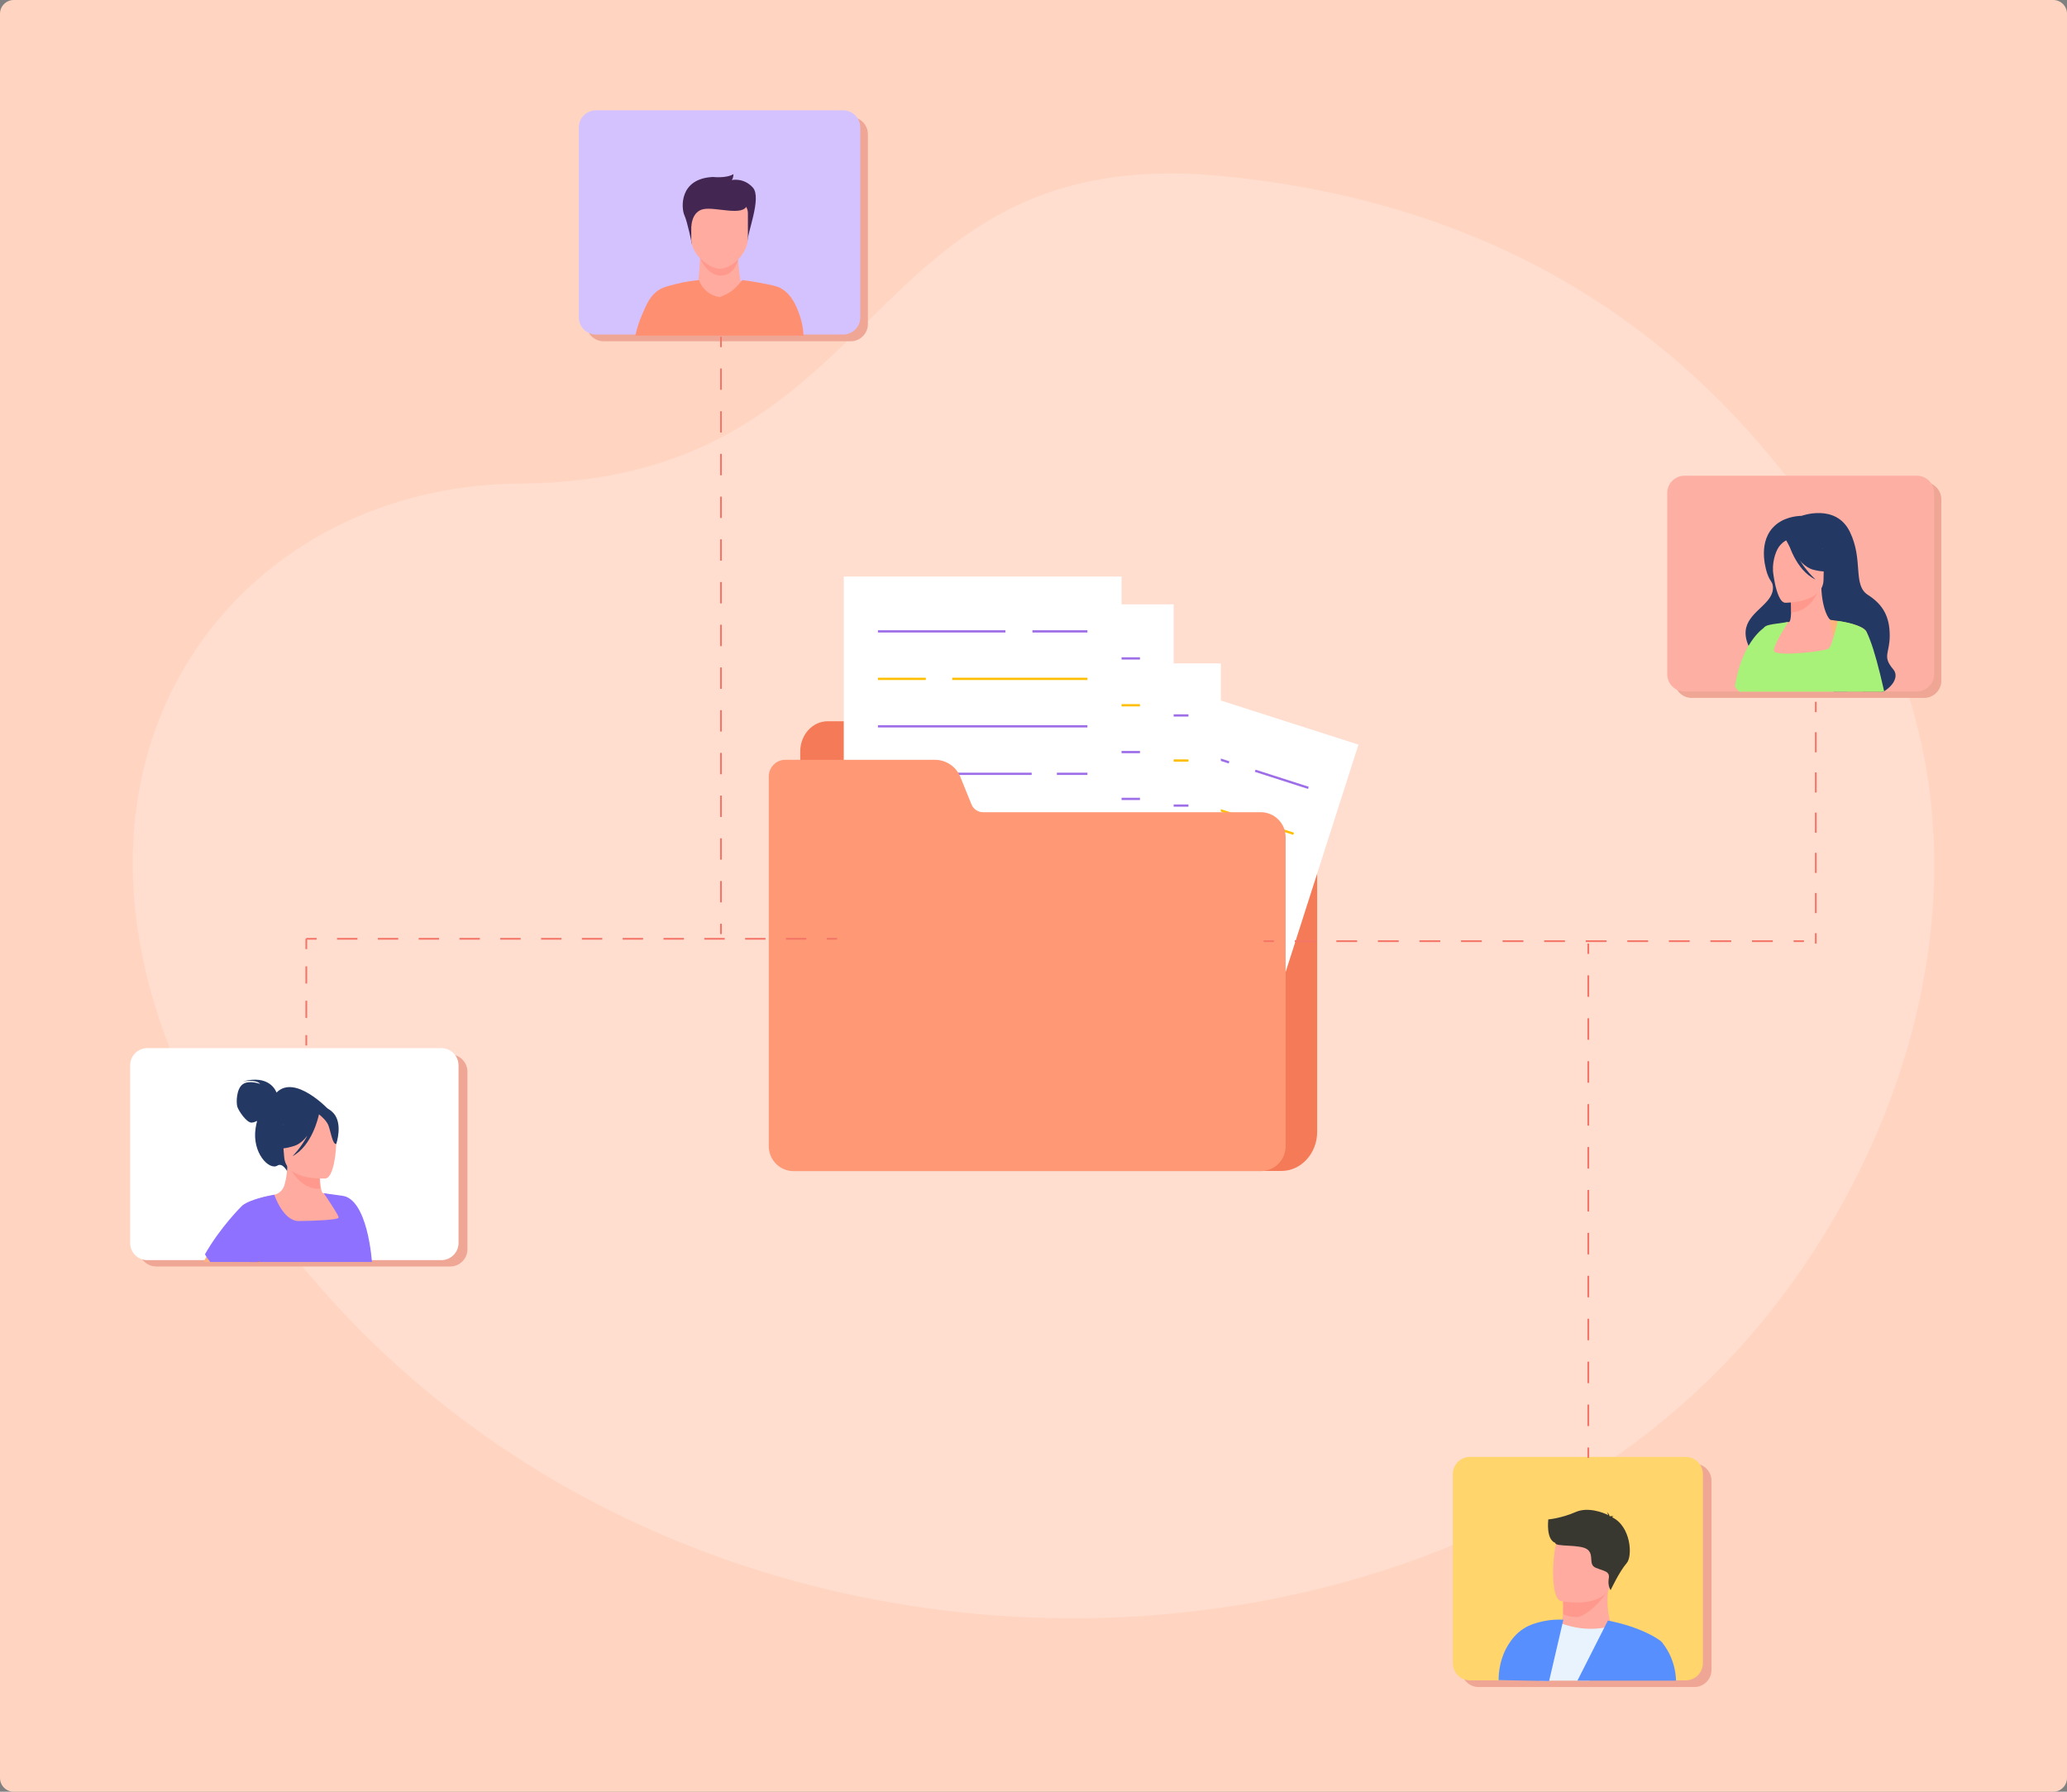<?xml version="1.0" encoding="utf-8"?>
<svg xmlns="http://www.w3.org/2000/svg" xmlns:xlink="http://www.w3.org/1999/xlink" version="1.1" id="Layer_1" x="0px" y="0px" viewBox="0 0 600 520" style="enable-background:new 0 0 600 520;">
<rect x="0" y="0" width="600" height="520" fill="#808080" stroke="none"/>
<style type="text/css">
	.st0{fill:#FFD5C2;}
	.st1{fill:#FFDDCF;}
	.st2{fill:#EFA695;}
	.st3{fill:#FCAFA2;}
	.st4{clip-path:url(#SVGID_2_);}
	.st5{fill:#233862;}
	.st6{fill:#FFAB9F;}
	.st7{fill:#FF988D;}
	.st8{fill:#FFB27D;}
	.st9{fill:#A9F279;}
	.st10{fill:#FFFFFF;}
	.st11{clip-path:url(#SVGID_4_);}
	.st12{fill:#8F71FF;}
	.st13{fill:#ED7D2B;}
	.st14{fill:#D4C2FF;}
	.st15{clip-path:url(#SVGID_6_);}
	.st16{fill:#432752;}
	.st17{fill:#FF8F71;}
	.st18{fill:#FFD56C;}
	.st19{clip-path:url(#SVGID_8_);}
	.st20{fill:#383730;}
	.st21{fill:#E9F3FE;}
	.st22{fill:#578FFF;}
	.st23{fill:#BA4C43;}
	.st24{fill:#F47A58;}
	.st25{fill:none;stroke:#9D6EE8;stroke-width:0.659;stroke-miterlimit:10;}
	.st26{fill:none;stroke:#FFBE00;stroke-width:0.659;stroke-miterlimit:10;}
	.st27{fill:#FF9875;}
	.st28{fill:none;stroke:#F47567;stroke-width:0.5;stroke-miterlimit:10;}
	.st29{fill:none;stroke:#F47567;stroke-width:0.5;stroke-miterlimit:10;stroke-dasharray:5.923,5.923;}
	.st30{fill:none;stroke:#F47567;stroke-width:0.5;stroke-miterlimit:10;stroke-dasharray:4.991,4.991;}
	.st31{fill:none;stroke:#F47567;stroke-width:0.5;stroke-miterlimit:10;stroke-dasharray:6.198,6.198;}
	.st32{fill:none;stroke:#F47567;stroke-width:0.5;stroke-miterlimit:10;stroke-dasharray:6.033,6.033;}
	.st33{fill:none;stroke:#F47567;stroke-width:0.5;stroke-miterlimit:10;stroke-dasharray:5.833,5.833;}
	.st34{fill:none;stroke:#F47567;stroke-width:0.5;stroke-miterlimit:10;stroke-dasharray:6.229,6.229;}
</style>
<g>
	<path class="st0" d="M596,520H4c-2.21,0-4-1.79-4-4V4c0-2.21,1.79-4,4-4h592c2.21,0,4,1.79,4,4v512C600,518.21,598.21,520,596,520z"/>
</g>
<path class="st1" d="M541.02,172.12C498.31,96.61,434.36,59.05,355.52,51.17c-107.66-10.77-95.5,88.36-204.76,89.18&#xD;&#xA;	c-97.17,0.72-163.38,109.59-60.14,230.6c111.35,130.51,319.51,126.05,415.16,19.31C554.84,335.5,583.04,246.42,541.02,172.12z"/>
<g>
	<g>
		<path class="st2" d="M558.53,202.55h-67.46c-2.76,0-5-2.24-5-5v-52.61c0-2.76,2.24-5,5-5h67.46c2.76,0,5,2.24,5,5v52.61&#xD;&#xA;			C563.53,200.31,561.29,202.55,558.53,202.55z"/>
		<path class="st3" d="M556.43,200.68h-67.46c-2.76,0-5-2.24-5-5v-52.61c0-2.76,2.24-5,5-5h67.46c2.76,0,5,2.24,5,5v52.61&#xD;&#xA;			C561.43,198.44,559.19,200.68,556.43,200.68z"/>
	</g>
	<g>
		<defs>
			<path id="SVGID_1_" d="M556.97,200.74h-67.46c-2.76,0-5-2.24-5-5v-52.61c0-2.76,2.24-5,5-5h67.46c2.76,0,5,2.24,5,5v52.61&#xD;&#xA;				C561.97,198.5,559.73,200.74,556.97,200.74z"/>
		</defs>
		<clipPath id="SVGID_2_">
			<use xlink:href="#SVGID_1_" style="overflow:visible;"/>
		</clipPath>
		<g class="st4">
			<g>
				<g>
					<path class="st5" d="M522.96,149.71c0,0,9.91-3.67,13.98,4.58c4.06,8.25,0.75,15.49,5.28,18.37c4.53,2.89,6.32,6.52,6.32,11.81&#xD;&#xA;						s-2.25,5.92,1.03,9.8c3.28,3.88-6.16,11.58-16.53,6.78c-10.37-4.8-20.19-6.46-20.19-6.46c-5.96-6.03-6.57-9.94-5.97-12.42&#xD;&#xA;						c1.23-5.06,8.26-7.2,7.74-12.04c-0.15-1.38-0.73-1.24-1.55-3.44c-0.2-0.52-3.02-8.46,1.48-13.49&#xD;&#xA;						C517.41,150.03,521.64,149.74,522.96,149.71z"/>
					<path class="st6" d="M542.13,232.59c-3.91-8.77-5.78-11.26-5.85-14.02c-0.05-2.18,1.02-4.54,3.12-10.31&#xD;&#xA;						c0.49-1.36,0.83-2.76,1.04-4.18c1.65-11.13-4.79-23.17-8.79-23.99c-1.11-0.29-3-4.32-2.98-10.8l-0.5,0.1l-8.43,1.67&#xD;&#xA;						c0,0,0.19,2.65,0.2,5.15c0.01,2.08-0.12,4.06-0.59,4.3c-0.61,0.06-0.96,0.09-0.96,0.09s-7.03,9.76-7.62,18.83&#xD;&#xA;						c-0.59,9.08,5.63,13.02-0.05,31.15C504.93,249.12,544.29,237.44,542.13,232.59z"/>
					<path class="st7" d="M519.74,172.57c0,0,0.19,2.65,0.2,5.15c4.72-0.13,7.21-4.43,8.23-6.82L519.74,172.57z"/>
					<path class="st6" d="M518.17,174.93c0,0,11.16,0.18,11.16-6.77c0.01-6.95,1.45-11.61-5.67-12.02&#xD;&#xA;						c-7.12-0.41-8.51,2.24-9.08,4.56C514.02,163.03,515.27,174.71,518.17,174.93z"/>
					<path class="st5" d="M517.93,155.64c0,0,3.71,8.49,8.4,9.7c4.69,1.21,6.72-0.05,6.72-0.05s-3.6-2.86-4.34-7.84&#xD;&#xA;						C528.71,157.45,520.23,151.76,517.93,155.64z"/>
					<path class="st5" d="M519.34,156.64c0,0-0.98-0.17-2.54,1.52c-1.26,1.36-2.23,4.34-2.17,7.36c0,0-2.3-5.54,0.28-8.68&#xD;&#xA;						C517.66,153.52,519.34,156.64,519.34,156.64z"/>
					<path class="st8" d="M556.64,241.91l-3.35,1c0,0-11.05-18.33-12.05-23.1c-0.33-1.55-1.13-4.66-2.07-8.14&#xD;&#xA;						c-1.94-7.21-4.44-16.03-4.44-16.03l-0.82-3.57l-2.81-12.18c0,0,5.39,0.55,8.54,1.87c1.04,0.44,1.84,0.95,2.12,1.56&#xD;&#xA;						c2.31,5.09,4.62,17.93,6.25,27.09c0.91,5.11,1.6,9.07,1.96,9.91C550.95,222.66,554.02,235.55,556.64,241.91z"/>
					<path class="st5" d="M518.92,156.92c0,0,2.18,8.54,8.09,11.27c0,0-5.92-5.25-6.42-10.88&#xD;&#xA;						C520.09,151.67,518.92,156.92,518.92,156.92z"/>
					<path class="st9" d="M539.21,212.06c1.24,0.33,5.25,1.09,9.83-1.44c-1.89-9.23-4.58-22.16-7.27-27.28&#xD;&#xA;						c-0.13-0.25-0.36-0.48-0.66-0.7c0.02-0.02,0.03-0.03,0.03-0.03c-2.52-1.83-7.68-2.4-7.68-2.4s-1.59,7.05-2.59,7.97&#xD;&#xA;						c-1,0.92-15.57,2.43-15.91,0.75c-0.32-1.6,3.79-7.82,4.09-8.37c0.02-0.02-0.66,0.05-0.66,0.05c-1.66,0.22-2.83,0.39-3.68,0.53&#xD;&#xA;						c-1.65,0.28-2.07,0.48-2.48,0.8c-0.09,0.09-0.19,0.19-0.28,0.3c-1.96,1.48-6.57,6.04-8.37,17.03c0,0,2.28,3.12,5.49,4.05&#xD;&#xA;						c0.08,0.02,0.17,0.04,0.25,0.06c-0.56,9.31-3.99,24.81-2.75,33.78c1.19,8.62,19.32,6.42,22.91,5.62&#xD;&#xA;						c2.46-0.55,4.37-3.15,5.73-7.78c0.45,3.24,1.46,7.04,3.73,7.27c3.71,0.38,5.24-0.26,5.69-1.66c0.13-0.4,0.17-0.97,0.13-1.68&#xD;&#xA;						C544.52,234.09,540.84,222.68,539.21,212.06z"/>
				</g>
			</g>
		</g>
	</g>
</g>
<g>
	<g>
		<path class="st2" d="M130.68,367.56H45.35c-2.76,0-5-2.24-5-5v-51.53c0-2.76,2.24-5,5-5h85.33c2.76,0,5,2.24,5,5v51.53&#xD;&#xA;			C135.68,365.32,133.44,367.56,130.68,367.56z"/>
		<path class="st10" d="M128.1,365.72H42.77c-2.76,0-5-2.24-5-5v-51.53c0-2.76,2.24-5,5-5h85.33c2.76,0,5,2.24,5,5v51.53&#xD;&#xA;			C133.1,363.48,130.86,365.72,128.1,365.72z"/>
	</g>
	<g>
		<defs>
			<rect id="SVGID_3_" x="38.22" y="305.28" width="93.65" height="60.98"/>
		</defs>
		<clipPath id="SVGID_4_">
			<use xlink:href="#SVGID_3_" style="overflow:visible;"/>
		</clipPath>
		<g class="st11">
			<path class="st5" d="M80.27,317.09c-0.16-0.46-2.1-5.34-9.79-3.21c0,0,3.89-0.73,5.05,0.71c0,0-3.19-1.23-5.06,0.08&#xD;&#xA;				c-1.87,1.31-1.94,5.33-1.58,6.53c0.36,1.2,2.73,4.69,4.15,4.61c0.54-0.03,1.1-0.25,1.6-0.5c-0.18,0.66-0.33,1.37-0.45,2.15&#xD;&#xA;				c-1.07,7.19,3.98,12.3,6.34,10.82c1.51-0.95,2.87,1.72,2.87,1.72l11.94-18.02C95.34,321.97,85.62,311.64,80.27,317.09z"/>
			<path class="st8" d="M108.76,415.23c0,0-11.04-27.7-10.46-28.5c0.36-0.5,1.06-15.61,1.54-26.97c0.29-6.91,0.5-12.43,0.5-12.43&#xD;&#xA;				s4.89,1.74,6.06,13.64c0.23,2.3,0.36,4.46,0.44,6.47c0.33,8.44-0.29,14.39,0.97,17.2c1.56,3.48,1,19.39,1.48,20.99&#xD;&#xA;				C109.78,407.24,112.26,411.24,108.76,415.23z"/>
			<path class="st6" d="M72.07,400.21c-2.52-3.81,6.12-19.39,5.82-20.86c-0.61-2.89-2.03-6.1-3.42-8.98&#xD;&#xA;				c-1.4-2.88-2.76-5.44-3.25-7.04c0.45-0.62,0.89-1.21,1.3-1.76c0.62-0.85,1.16-1.63,1.5-2.36c0.38-0.8,0.55-1.54,0.36-2.25&#xD;&#xA;				c-0.14-0.54-0.33-1.08-0.56-1.61c-0.11-0.25-0.22-0.5-0.35-0.74c-1.29-2.58-3.21-4.67-3.21-4.67c3.04-1.95,7.84-2.94,7.88-2.8&#xD;&#xA;				c0.36-0.12,0.67-0.2,0.93-0.27c0.18-0.05,0.36-0.09,0.53-0.13c0.01,0,0.01,0,0.02,0c1.36-0.32,2.46-1.31,2.89-2.64&#xD;&#xA;				c0.64-1.98,1.09-5.03,0.84-8.87l0.53,0.07l8.86,1.2c0,0-0.03,2.77,0.12,5.37c0.1,1.73,0.29,3.38,0.61,4.09&#xD;&#xA;				c0.08,0.18,0.25,0.3,0.44,0.35c1.47,0.34,6.43,1.04,6.43,1.04v0.03c-0.07,2.79,4.43,7.68,4.12,14c-0.01,0.24-2.3,16.8-2.3,17.04&#xD;&#xA;				c0.19,4.72,2.49,18,2.49,18C106.77,400.5,73.43,404.13,72.07,400.21z"/>
			<path class="st7" d="M92.74,339.65c0,0-0.03,2.77,0.12,5.37c-4.91,0.16-7.77-4.15-8.99-6.56L92.74,339.65z"/>
			<path class="st6" d="M94.52,342.01c0,0-11.58,0.9-12.04-6.32c-0.45-7.22-2.25-11.97,5.13-12.85c7.38-0.88,8.99,1.79,9.72,4.16&#xD;&#xA;				C98.08,329.37,97.53,341.59,94.52,342.01z"/>
			<path class="st5" d="M96.75,323c-1.93-2.06-3.25-1.5-3.97-0.8c-6.55-3.1-10.32,2.31-10.32,2.31c-0.46,5.23-4.01,8.43-4.01,8.43&#xD;&#xA;				s2.19,1.18,6.99-0.38c1.46-0.47,2.73-1.61,3.78-2.97c-1.77,3.43-4.31,5.97-4.31,5.97c5.66-3.05,7.5-11.29,7.68-12.16&#xD;&#xA;				c0.75,0.59,2.23,1.89,2.74,3.22c0.69,1.8,1.18,5.57,2.28,5.38C97.6,332,99.64,326.09,96.75,323z"/>
			<path class="st12" d="M102.17,378.4c-0.01-0.14,0.7-5.34,1.34-9.96c1.39-0.15,3.07-0.48,4.53-1.16&#xD;&#xA;				c-0.08-2.02-1.42-19.27-8.67-20.24c-0.35-0.09-5.37-0.72-5.37-0.72s4.33,6.31,4.29,7.03c-0.04,0.72-6.99,0.96-11.55,1.02&#xD;&#xA;				c-4.53,0.06-7.08-7.52-7.12-7.64c-0.18,0.04-6.85,1.12-9.34,3.2c0,0,1.92,2.1,3.21,4.67c0.12,0.25,0.24,0.49,0.35,0.74&#xD;&#xA;				c0.23,0.53,0.42,1.07,0.56,1.61c0.18,0.72,0.02,1.46-0.36,2.25c-0.35,0.73-0.88,1.51-1.5,2.36c-0.41,0.55-0.85,1.14-1.3,1.76&#xD;&#xA;				c0.17,0.55,0.44,1.22,0.78,1.97v0c0.65,1.43,1.56,3.19,2.47,5.08c1.39,2.88,2.82,6.09,3.42,8.98c0.31,1.47-8.34,17.04-5.82,20.86&#xD;&#xA;				c0.4,1.16,3.6,1.66,7.84,1.68c10.12,0.05,26.23-2.61,24.74-5.5C104.66,396.39,102.35,383.11,102.17,378.4z"/>
			<path class="st13" d="M79.92,401.89c-4.25-0.02-7.44-0.52-7.84-1.68c-2.52-3.81,6.12-19.39,5.82-20.86&#xD;&#xA;				c-0.61-2.89-2.03-6.1-3.42-8.98c-0.92-1.89-1.82-3.64-2.47-5.08v0c0.36-1.41,0.57-2.23,0.57-2.23s9.2,10.7,11.31,15.74&#xD;&#xA;				C85.53,382.77,81.66,396.25,79.92,401.89z"/>
			<path class="st8" d="M75.54,394.64l-1.82,3.15c-11.7-4.63-19.15-15.07-19.15-15.07c-0.41-5.93,2.37-12.74,5.69-18.62&#xD;&#xA;				c0.55-0.97,1.12-1.92,1.68-2.83c2.35,2.01,5.63,4.63,8.76,6.54c-0.49,0.81-1.07,1.77-1.69,2.8c-2.59,4.28-5.95,9.75-6.38,10.19&#xD;&#xA;				C61.91,381.52,75.54,394.64,75.54,394.64z"/>
			<path class="st8" d="M75.54,394.64c0,0,0.99-0.14,1.63-0.7c0.64-0.56,2.68-2.14,2.8-1.65c0.12,0.49-1.48,1.25-0.64,1.37&#xD;&#xA;				c0.84,0.12,2.16-0.44,3.49-0.24c1.32,0.2,3.36,3.25,2.73,3.61c-0.63,0.36-2.91-0.84-3.51-0.42c-0.6,0.42-4.89,2.77-8.31,1.19&#xD;&#xA;				C70.3,396.22,75.54,394.64,75.54,394.64z"/>
			<path class="st12" d="M69.49,371.9c-5.76-0.38-10-7.87-10-7.87c4.5-7.95,10.78-14.1,10.78-14.1&#xD;&#xA;				C86.22,356.01,72.09,370.18,69.49,371.9z"/>
		</g>
	</g>
</g>
<g>
	<g>
		<g>
			<path class="st2" d="M246.93,99.04h-71.71c-2.76,0-5-2.24-5-5V38.96c0-2.76,2.24-5,5-5h71.71c2.76,0,5,2.24,5,5v55.08&#xD;&#xA;				C251.93,96.8,249.69,99.04,246.93,99.04z"/>
			<path class="st14" d="M244.72,97.09h-71.71c-2.76,0-5-2.24-5-5V37.01c0-2.76,2.24-5,5-5h71.71c2.76,0,5,2.24,5,5v55.08&#xD;&#xA;				C249.72,94.86,247.48,97.09,244.72,97.09z"/>
		</g>
	</g>
	<g>
		<defs>
			<rect id="SVGID_5_" x="172.15" y="32.78" width="75.12" height="64.61"/>
		</defs>
		<clipPath id="SVGID_6_">
			<use xlink:href="#SVGID_5_" style="overflow:visible;"/>
		</clipPath>
		<g class="st15">
			<path class="st6" d="M203.27,74.01c0,0-0.23,7.03-1.13,10.18l-7.12,4.97l26.81,4.01l-6.39-8.83c0,0-1.93-9.43-0.92-12.91&#xD;&#xA;				C215.53,67.94,203.27,74.01,203.27,74.01z"/>
			<path class="st7" d="M203.23,74.98c0,0,2.12,5.1,6.11,4.99c3.99-0.11,4.9-4.63,4.9-4.63L203.23,74.98z"/>
			<path class="st16" d="M200.85,70.85c0,0-1.29-6.44-2.19-8.39c-0.9-1.95-1.65-10.65,8.32-11.1c0,0,3.82,0.45,5.92-0.82&#xD;&#xA;				c0,0,0,1.27-0.52,1.72c0,0,3.45-0.82,6.15,2.17c2.7,3-1.8,13.5-1.57,15.97L200.85,70.85z"/>
			<path class="st6" d="M217.1,61.88v7.02c0,1.17-0.27,2.3-0.73,3.34h0c-0.79,1.79-2.13,3.31-3.6,4.34c-1.3,0.91-2.7,1.44-3.89,1.42&#xD;&#xA;				c-1.04-0.02-2.39-0.53-3.7-1.4c-1.76-1.17-3.44-2.98-4.16-5.12l-0.01-0.03l-0.03-0.09c-0.21-0.65-0.32-1.34-0.32-2.04v-7.45&#xD;&#xA;				c0-1.74,1.22-3.17,2.7-3.17h11.04C215.89,58.71,217.1,60.14,217.1,61.88z"/>
			<path class="st16" d="M200.67,65.85c0,0,0.02-4.47,3.56-5.16c3.54-0.69,11.47,2.18,12.6-1.08c1.12-3.26-15.33-3.21-16.15-1.12&#xD;&#xA;				C199.84,60.57,200.67,65.85,200.67,65.85z"/>
			<path class="st17" d="M184.24,98.26c0.56-2.91,1.4-5.2,2.06-6.76c1.39-3.27,2.43-5.71,4.93-7.34c1.18-0.77,2.43-1.09,4.93-1.72&#xD;&#xA;				c2.76-0.7,5.1-1,6.76-1.15c0.21,0.63,0.57,1.44,1.22,2.25c1.65,2.06,3.97,2.57,4.74,2.71c2.27-0.9,4.06-1.67,6.55-4.97&#xD;&#xA;				c1.17,0.14,2.88,0.37,4.94,0.76c3.39,0.64,5.08,0.95,6.17,1.55c3.49,1.9,4.84,5.78,5.62,8.03c0.91,2.62,1.08,4.92,1.09,6.42&#xD;&#xA;				C216.91,98.11,200.57,98.18,184.24,98.26z"/>
			<path class="st5" d="M211.25,192.92c0.02-4.07-1.22-14.08-2.67-24.29c1.5-6.1,5.14-11.97,5.14-11.97&#xD;&#xA;				C218.34,169.59,211.25,192.92,211.25,192.92z"/>
			<path class="st8" d="M187.03,137.61c0,0,4.05-3.75,5.7-1.65c1.65,2.1,1.95,5.4,0.68,5.17c-1.27-0.23-3.9-1.42-4.27-0.82&#xD;&#xA;				c-0.37,0.6-2.05,1.75-2.56,0.84C186.06,140.24,187.03,137.61,187.03,137.61z"/>
			<path class="st8" d="M187.92,137.18c-0.65,2.45-1.35,3.96-1.35,3.96c-7.5-5.9-12.34-10.91-15.43-14.76&#xD;&#xA;				c2.33-0.17,5.73-1.01,9.64-3.76C183.46,128.5,187.92,137.18,187.92,137.18z"/>
			<path class="st8" d="M231.33,137.61c0,0-4.05-3.75-5.7-1.65c-1.65,2.1-1.95,5.4-0.67,5.17c1.27-0.23,3.9-1.42,4.27-0.82&#xD;&#xA;				c0.37,0.6,2.05,1.75,2.56,0.84C232.31,140.24,231.33,137.61,231.33,137.61z"/>
			<path class="st8" d="M230.44,137.18c0.65,2.45,1.35,3.96,1.35,3.96c7.5-5.9,12.34-10.91,15.43-14.76&#xD;&#xA;				c-2.33-0.17-5.73-1.01-9.64-3.76C234.9,128.5,230.44,137.18,230.44,137.18z"/>
		</g>
	</g>
</g>
<g>
	<g>
		<path class="st2" d="M491.81,489.62h-62.59c-2.76,0-5-2.24-5-5v-54.85c0-2.76,2.24-5,5-5h62.59c2.76,0,5,2.24,5,5v54.85&#xD;&#xA;			C496.81,487.38,494.57,489.62,491.81,489.62z"/>
		<path class="st18" d="M489.31,487.68h-62.59c-2.76,0-5-2.24-5-5v-54.85c0-2.76,2.24-5,5-5h62.59c2.76,0,5,2.24,5,5v54.85&#xD;&#xA;			C494.31,485.44,492.07,487.68,489.31,487.68z"/>
	</g>
	<g>
		<defs>
			<rect id="SVGID_7_" x="422.33" y="426.3" width="72.18" height="61.46"/>
		</defs>
		<clipPath id="SVGID_8_">
			<use xlink:href="#SVGID_7_" style="overflow:visible;"/>
		</clipPath>
		<g class="st19">
			<path class="st6" d="M450.3,474.21c2.6,0.79,5.4,1.54,8.38,2.21c4.44,0.99,8.61,1.64,12.42,2.05c-1.28-1.79-3.32-5.15-4.14-9.82&#xD;&#xA;				c-0.58-3.35-0.33-6.19,0-8.1c-3.41-0.08-6.82-0.17-10.23-0.25l-3.02,0.56c0.11,2.03,0.12,3.76,0.1,5.08&#xD;&#xA;				c-0.05,3.25-0.27,4.06-0.5,4.64C452.59,472.4,451.26,473.55,450.3,474.21z"/>
			<path class="st7" d="M453.71,461.06l0.04,7.44c0.49,0.22,1.01,0.39,1.56,0.53c0,0,1.18,0.29,2.38,0.29&#xD;&#xA;				c1.58-0.01,5.31-2.34,8.53-6.96c-0.02-0.65-0.04-1.29-0.06-1.94c-3.07,0.05-6.15,0.1-9.22,0.15L453.71,461.06z"/>
			<path class="st6" d="M467.79,459.12c-1.19,6.41-9.46,6.2-13.04,5.8c-1.01-0.11-1.64-0.24-1.64-0.24&#xD;&#xA;				c-1.13-0.3-1.77-2.09-2.06-4.43c-0.58-4.63,0.15-11.43,0.94-13.17c1.18-2.62,3.4-5.45,11.73-3.41&#xD;&#xA;				C472.05,445.71,469.32,450.91,467.79,459.12z"/>
			<path class="st20" d="M449.43,440.97c0,0,3.67-0.28,7.99-2.16c3.51-1.53,7.94,0.15,9.38,0.91c-0.04-0.23-0.13-0.55-0.35-0.86&#xD;&#xA;				c0,0,0.65,0.46,0.74,1.1c0.07,0.05,0.1,0.08,0.08,0.09c0,0,0.73-0.13,1.2,0.08c0,0-0.33-0.05-0.45,0.16&#xD;&#xA;				c-0.01,0.02-0.03,0.04-0.05,0.06c5.48,2.65,5.98,11.3,4.22,13.3c-2.12,2.41-4.66,7.84-4.66,7.84s-0.93-1.28-0.54-3.4&#xD;&#xA;				c0.39-2.12-1.45-2.12-3.76-3.08c-2.31-0.96-0.39-3.66-2.41-5.3c-2.02-1.64-9.45-0.67-9.35-1.93&#xD;&#xA;				C448.72,446.77,449.43,441.26,449.43,440.97z"/>
			<path class="st21" d="M470.35,471.2c-3.13,5.81-6.27,11.61-9.4,17.42c-4.76-0.04-9.52-0.08-14.29-0.13&#xD;&#xA;				c1.71-5.97,3.43-11.95,5.14-17.92c1.51,0.68,3.41,1.35,5.64,1.75C463.09,473.35,467.8,472.11,470.35,471.2z"/>
			<path class="st22" d="M442.41,472.57c-2.4,1.49-3.7,3.4-4.4,4.48c-2.64,4.05-2.99,8.3-3,10.56c4.89,0.08,9.77,0.17,14.66,0.25&#xD;&#xA;				c1.38-5.93,2.76-11.85,4.14-17.78c-3.11-0.17-5.57,0.32-7.14,0.75C445.4,471.18,443.99,471.58,442.41,472.57z"/>
			<g>
				<g>
					<path class="st23" d="M448.41,523.68c0.15,1.69,0.93,3.27,2.18,4.42l1.96,1.81c0.49,0.45,1.27,0.39,1.68-0.14l2.43-3.09&#xD;&#xA;						c0.65-0.83,0.96-1.88,0.86-2.93c-0.23-2.34-0.65-6.84-0.99-11.19c-4.4-4.95-6.19-11.78-6.87-17.36&#xD;&#xA;						c-0.51,2.76-0.91,5.69-1.1,8.73C448.56,503.93,447.73,516.03,448.41,523.68z"/>
				</g>
			</g>
			<path class="st22" d="M466.72,470.33c9.06,1.71,14.93,5.29,15.79,6.38c1.15,1.45,1.99,3.11,1.99,3.11&#xD;&#xA;				c0.01,0.01,0.01,0.02,0.01,0.02c1.69,3.34,1.98,6.46,2.01,8.29c-9.65,0.08-19.3,0.17-28.95,0.25&#xD;&#xA;				C460.62,482.36,463.67,476.34,466.72,470.33z"/>
		</g>
	</g>
</g>
<g>
	<path class="st24" d="M371.93,225.95h-75.31c-2.75,0-5.23-1.82-6.27-4.61l-2.47-6.65c-1.2-3.15-4.05-5.37-7.37-5.37h-40.22&#xD;&#xA;		c-4.41,0-7.99,3.91-7.99,8.73v19.27v78.93v12.22c0,6.28,4.65,11.37,10.4,11.37h129.24c5.74,0,10.4-5.09,10.4-11.37v-91.16&#xD;&#xA;		C382.32,231.04,377.67,225.95,371.93,225.95z"/>
	<g>
		<g>
			
				<rect x="298.03" y="201.26" transform="matrix(0.952 0.305 -0.305 0.952 94.002 -91.379)" class="st10" width="81.92" height="106.85"/>
			<g>
				<line class="st25" x1="320.96" y1="209.77" x2="356.76" y2="221.26"/>
				<line class="st25" x1="364.35" y1="223.69" x2="379.79" y2="228.65"/>
				<line class="st26" x1="316.68" y1="223.11" x2="330.13" y2="227.42"/>
				<line class="st26" x1="337.54" y1="229.8" x2="375.51" y2="241.98"/>
				<line class="st25" x1="312.41" y1="236.44" x2="371.23" y2="255.31"/>
				<line class="st25" x1="308.13" y1="249.77" x2="351.31" y2="263.62"/>
				<line class="st25" x1="358.39" y1="265.9" x2="366.96" y2="268.64"/>
				<line class="st26" x1="303.85" y1="263.1" x2="362.68" y2="281.98"/>
				<line class="st26" x1="299.58" y1="276.44" x2="358.4" y2="295.31"/>
			</g>
		</g>
		<g>
			<rect x="277.87" y="192.53" class="st10" width="76.51" height="99.8"/>
			<g>
				<line class="st25" x1="287.27" y1="207.64" x2="322.39" y2="207.64"/>
				<line class="st25" x1="329.83" y1="207.64" x2="344.98" y2="207.64"/>
				<line class="st26" x1="287.27" y1="220.72" x2="300.47" y2="220.72"/>
				<line class="st26" x1="307.73" y1="220.72" x2="344.98" y2="220.72"/>
				<line class="st25" x1="287.27" y1="233.8" x2="344.98" y2="233.8"/>
				<line class="st25" x1="287.27" y1="246.87" x2="329.63" y2="246.87"/>
				<line class="st25" x1="336.58" y1="246.87" x2="344.98" y2="246.87"/>
				<line class="st26" x1="287.27" y1="259.95" x2="344.98" y2="259.95"/>
				<line class="st26" x1="287.27" y1="273.03" x2="344.98" y2="273.03"/>
			</g>
		</g>
		<g>
			<rect x="261.17" y="175.4" class="st10" width="79.51" height="103.7"/>
			<g>
				<line class="st25" x1="270.94" y1="191.09" x2="307.43" y2="191.09"/>
				<line class="st25" x1="315.16" y1="191.09" x2="330.9" y2="191.09"/>
				<line class="st26" x1="270.94" y1="204.68" x2="284.65" y2="204.68"/>
				<line class="st26" x1="292.19" y1="204.68" x2="330.9" y2="204.68"/>
				<line class="st25" x1="270.94" y1="218.27" x2="330.9" y2="218.27"/>
				<line class="st25" x1="270.94" y1="231.86" x2="314.95" y2="231.86"/>
				<line class="st25" x1="322.17" y1="231.86" x2="330.9" y2="231.86"/>
				<line class="st26" x1="270.94" y1="245.45" x2="330.9" y2="245.45"/>
				<line class="st26" x1="270.94" y1="259.04" x2="330.9" y2="259.04"/>
			</g>
		</g>
		<g>
			<rect x="244.93" y="167.32" class="st10" width="80.63" height="105.17"/>
			<g>
				<line class="st25" x1="254.84" y1="183.24" x2="291.85" y2="183.24"/>
				<line class="st25" x1="299.69" y1="183.24" x2="315.65" y2="183.24"/>
				<line class="st26" x1="254.84" y1="197.02" x2="268.74" y2="197.02"/>
				<line class="st26" x1="276.39" y1="197.02" x2="315.65" y2="197.02"/>
				<line class="st25" x1="254.84" y1="210.8" x2="315.65" y2="210.8"/>
				<line class="st25" x1="254.84" y1="224.58" x2="299.47" y2="224.58"/>
				<line class="st25" x1="306.79" y1="224.58" x2="315.65" y2="224.58"/>
				<line class="st26" x1="254.84" y1="238.36" x2="315.65" y2="238.36"/>
				<line class="st26" x1="254.84" y1="252.14" x2="315.65" y2="252.14"/>
			</g>
		</g>
	</g>
	<path class="st27" d="M365.96,235.72h-80.62c-1.46,0-2.78-0.89-3.33-2.24l-3.27-8.06c-1.2-2.89-4.05-4.91-7.37-4.91h-43.39&#xD;&#xA;		c-2.66,0-4.82,2.16-4.82,4.82v20.79v72.19v14.35c0,3.99,3.24,7.23,7.23,7.23h135.57c3.99,0,7.23-3.24,7.23-7.23v-89.7&#xD;&#xA;		C373.19,238.95,369.95,235.72,365.96,235.72z"/>
</g>
<g>
	<g>
		<g>
			<line class="st28" x1="242.99" y1="272.46" x2="239.99" y2="272.46"/>
			<line class="st29" x1="234.06" y1="272.46" x2="94.87" y2="272.46"/>
			<line class="st28" x1="91.91" y1="272.46" x2="88.91" y2="272.46"/>
		</g>
	</g>
	<g>
		<g>
			<line class="st28" x1="88.91" y1="272.46" x2="88.91" y2="275.46"/>
			<line class="st30" x1="88.91" y1="280.45" x2="88.91" y2="297.92"/>
			<line class="st28" x1="88.91" y1="300.42" x2="88.91" y2="303.42"/>
		</g>
	</g>
	<g>
		<g>
			<line class="st28" x1="209.28" y1="97.75" x2="209.28" y2="100.75"/>
			<line class="st31" x1="209.28" y1="106.94" x2="209.28" y2="264.99"/>
			<line class="st28" x1="209.28" y1="268.09" x2="209.28" y2="271.09"/>
		</g>
	</g>
	<g>
		<g>
			<line class="st28" x1="366.8" y1="273.15" x2="369.8" y2="273.15"/>
			<line class="st32" x1="375.84" y1="273.15" x2="517.62" y2="273.15"/>
			<line class="st28" x1="520.64" y1="273.15" x2="523.64" y2="273.15"/>
		</g>
	</g>
	<g>
		<g>
			<line class="st28" x1="527.08" y1="203.68" x2="527.08" y2="206.68"/>
			<line class="st33" x1="527.08" y1="212.51" x2="527.08" y2="267.92"/>
			<line class="st28" x1="527.08" y1="270.84" x2="527.08" y2="273.84"/>
		</g>
	</g>
	<g>
		<g>
			<line class="st28" x1="461.04" y1="273.84" x2="461.04" y2="276.84"/>
			<line class="st34" x1="461.04" y1="283.07" x2="461.04" y2="416.99"/>
			<line class="st28" x1="461.04" y1="420.1" x2="461.04" y2="423.1"/>
		</g>
	</g>
</g>
<g>
</g>
<g>
</g>
<g>
</g>
<g>
</g>
<g>
</g>
<g>
</g>
<g>
</g>
<g>
</g>
<g>
</g>
<g>
</g>
<g>
</g>
<g>
</g>
<g>
</g>
<g>
</g>
<g>
</g>
</svg>